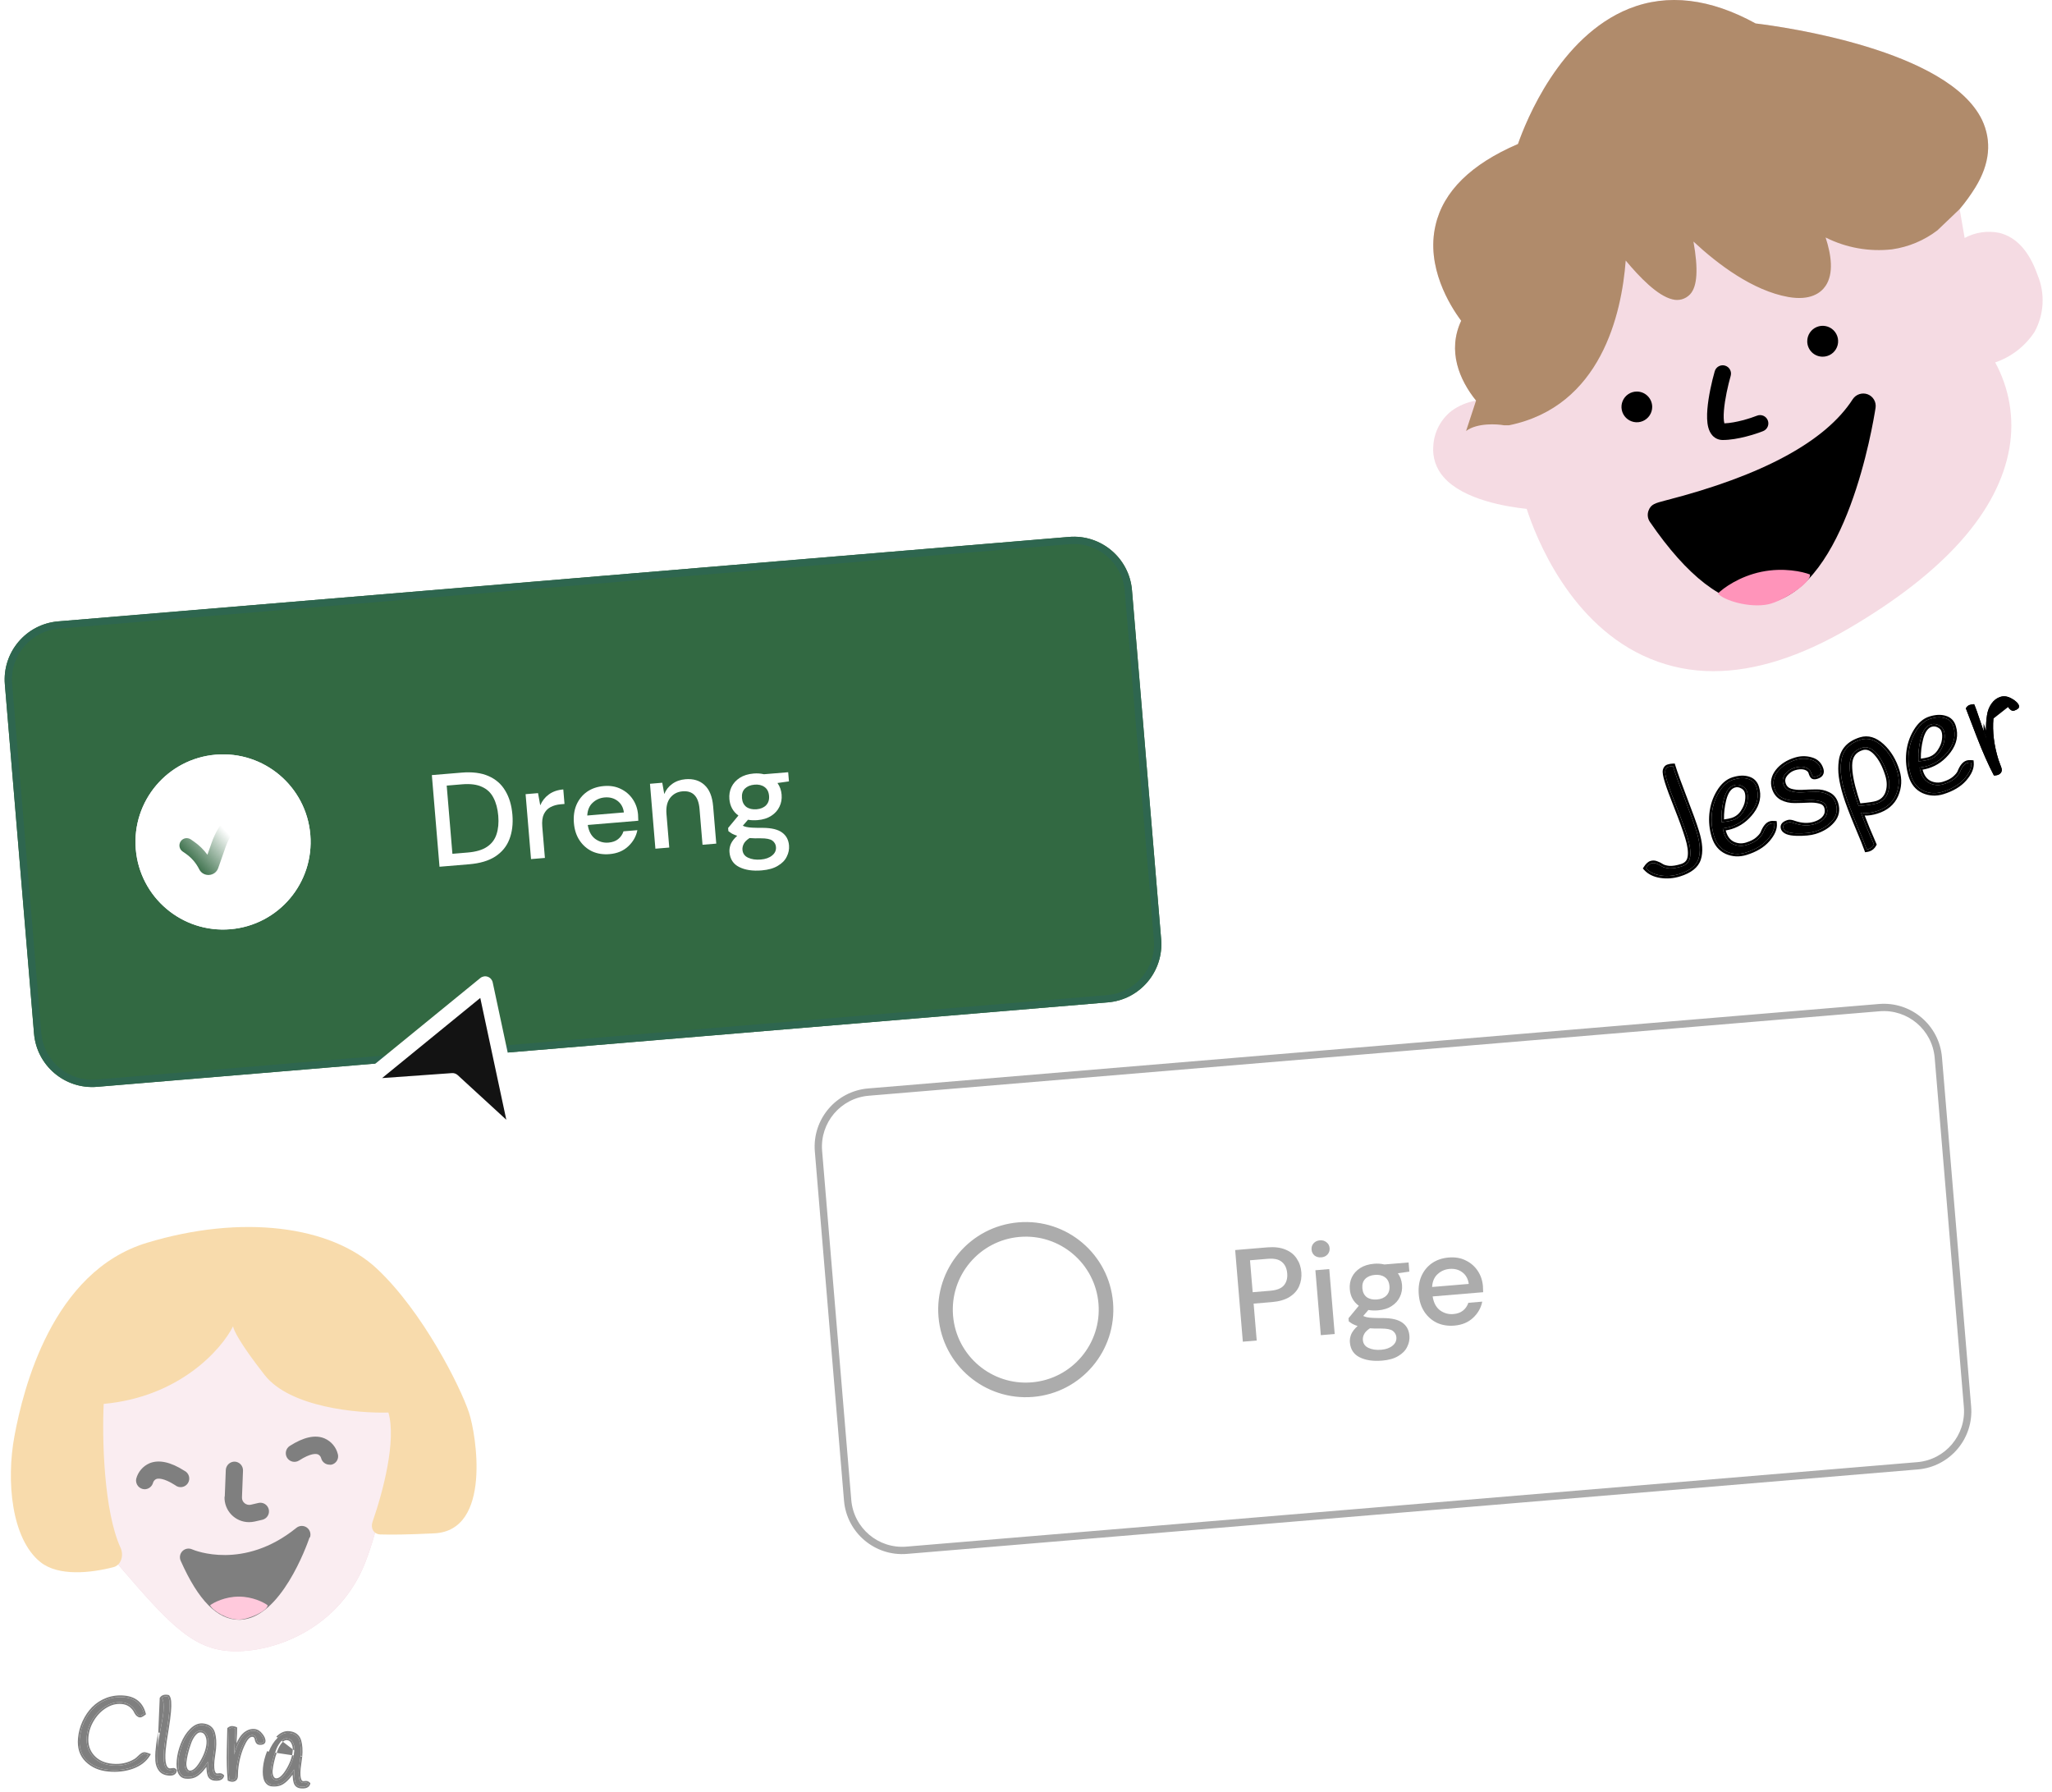 <svg viewBox="0 0 189 165" fill="none" xmlns="http://www.w3.org/2000/svg">
<path d="M0.448 63.032C0.2 60.073 2.399 57.473 5.358 57.226L98.457 49.448C101.416 49.2 104.015 51.399 104.262 54.358L106.949 86.507C107.196 89.466 104.997 92.066 102.038 92.313L8.94 100.092C5.98 100.339 3.381 98.14 3.134 95.181L0.448 63.032Z" fill="#326942"/>
<path fill-rule="evenodd" clip-rule="evenodd" d="M98.513 50.117L5.414 57.896C2.825 58.112 0.901 60.387 1.117 62.976L3.804 95.125C4.02 97.715 6.294 99.638 8.884 99.422L101.982 91.643C104.571 91.427 106.495 89.153 106.279 86.563L103.593 54.414C103.376 51.825 101.102 49.901 98.513 50.117ZM5.358 57.226C2.399 57.473 0.2 60.073 0.448 63.032L3.134 95.181C3.381 98.14 5.98 100.339 8.94 100.092L102.038 92.313C104.997 92.066 107.196 89.466 106.949 86.507L104.262 54.358C104.015 51.399 101.416 49.2 98.457 49.448L5.358 57.226Z" fill="#2E664F"/>
<path d="M12.507 78.211C12.136 73.772 15.434 69.873 19.873 69.503C24.312 69.132 28.211 72.429 28.581 76.868C28.952 81.307 25.655 85.206 21.216 85.577C16.777 85.948 12.878 82.65 12.507 78.211Z" fill="#2E664F"/>
<path fill-rule="evenodd" clip-rule="evenodd" d="M13.512 78.127C13.836 82.011 17.248 84.897 21.132 84.572C25.016 84.248 27.901 80.836 27.577 76.952C27.252 73.068 23.841 70.183 19.957 70.507C16.073 70.832 13.187 74.243 13.512 78.127ZM19.873 69.503C15.434 69.873 12.136 73.772 12.507 78.211C12.878 82.65 16.777 85.948 21.216 85.577C25.655 85.206 28.952 81.307 28.581 76.868C28.211 72.429 24.312 69.132 19.873 69.503Z" fill="#2E664F"/>
<path d="M12.507 78.211C12.136 73.772 15.434 69.873 19.873 69.503C24.312 69.132 28.211 72.429 28.581 76.868C28.952 81.307 25.655 85.206 21.216 85.577C16.777 85.948 12.878 82.65 12.507 78.211Z" fill="white"/>
<path fill-rule="evenodd" clip-rule="evenodd" d="M13.512 78.127C13.836 82.011 17.248 84.897 21.132 84.572C25.016 84.248 27.901 80.836 27.577 76.952C27.252 73.068 23.841 70.183 19.957 70.507C16.073 70.832 13.187 74.243 13.512 78.127ZM19.873 69.503C15.434 69.873 12.136 73.772 12.507 78.211C12.878 82.65 16.777 85.948 21.216 85.577C25.655 85.206 28.952 81.307 28.581 76.868C28.211 72.429 24.312 69.132 19.873 69.503Z" fill="white"/>
<path fill-rule="evenodd" clip-rule="evenodd" d="M22.052 73.99L22.177 75.493C22.194 75.692 22.122 75.877 21.995 76.011C21.455 76.586 21.04 77.267 20.779 78.011L20.099 79.943C19.82 80.737 18.723 80.806 18.347 80.052C18.062 79.48 17.639 78.989 17.115 78.623L16.814 78.413C16.51 78.2 16.435 77.781 16.648 77.477C16.86 77.172 17.279 77.098 17.584 77.311L17.885 77.521C18.357 77.851 18.769 78.256 19.105 78.718L19.511 77.566C19.835 76.644 20.348 75.8 21.018 75.088L22.052 73.99Z" fill="url(#paint0_linear_0_1)"/>
<path d="M40.481 79.823L39.776 71.383L42.513 71.155C43.502 71.072 44.328 71.177 44.992 71.47C45.663 71.762 46.179 72.212 46.537 72.822C46.903 73.422 47.122 74.157 47.195 75.025C47.267 75.885 47.172 76.645 46.912 77.307C46.659 77.959 46.225 78.485 45.611 78.884C45.004 79.275 44.207 79.511 43.218 79.594L40.481 79.823ZM41.669 78.631L43.079 78.513C43.843 78.449 44.435 78.274 44.856 77.988C45.286 77.701 45.577 77.317 45.731 76.835C45.893 76.352 45.947 75.785 45.893 75.134C45.838 74.483 45.691 73.928 45.45 73.471C45.218 73.013 44.866 72.678 44.395 72.467C43.932 72.246 43.318 72.168 42.554 72.232L41.144 72.35L41.669 78.631Z" fill="white"/>
<path d="M48.91 79.118L48.41 73.139L49.556 73.043L49.759 74.167C49.935 73.756 50.199 73.422 50.549 73.166C50.908 72.902 51.352 72.747 51.883 72.703L51.994 74.041L51.645 74.07C51.291 74.1 50.979 74.187 50.707 74.331C50.444 74.466 50.239 74.681 50.094 74.977C49.956 75.264 49.907 75.652 49.948 76.142L50.188 79.012L48.91 79.118Z" fill="white"/>
<path d="M56.134 78.661C55.547 78.71 55.014 78.625 54.535 78.406C54.062 78.178 53.678 77.842 53.382 77.397C53.086 76.953 52.912 76.421 52.86 75.802C52.808 75.175 52.886 74.614 53.096 74.119C53.314 73.623 53.636 73.224 54.064 72.921C54.5 72.618 55.02 72.441 55.622 72.391C56.209 72.341 56.731 72.431 57.187 72.66C57.642 72.881 58.009 73.199 58.286 73.613C58.563 74.026 58.724 74.495 58.768 75.017C58.774 75.097 58.778 75.186 58.778 75.283C58.785 75.372 58.789 75.472 58.791 75.586L54.137 75.975C54.226 76.55 54.452 76.976 54.815 77.253C55.185 77.522 55.595 77.637 56.045 77.6C56.407 77.569 56.702 77.464 56.929 77.283C57.165 77.093 57.331 76.853 57.428 76.561L58.706 76.455C58.592 77.031 58.31 77.528 57.859 77.946C57.416 78.363 56.841 78.602 56.134 78.661ZM55.698 73.44C55.272 73.476 54.905 73.636 54.597 73.921C54.288 74.198 54.119 74.592 54.089 75.105L57.465 74.822C57.401 74.358 57.206 74.002 56.877 73.755C56.549 73.507 56.156 73.402 55.698 73.44Z" fill="white"/>
<path d="M60.365 78.161L59.866 72.182L60.999 72.087L61.183 73.128C61.337 72.743 61.582 72.431 61.919 72.192C62.262 71.945 62.667 71.802 63.133 71.763C63.856 71.703 64.442 71.88 64.889 72.296C65.345 72.711 65.61 73.365 65.684 74.257L65.972 77.693L64.706 77.799L64.43 74.495C64.333 73.338 63.81 72.799 62.862 72.878C62.388 72.918 62.008 73.12 61.723 73.483C61.446 73.846 61.333 74.341 61.386 74.968L61.643 78.055L60.365 78.161Z" fill="white"/>
<path d="M69.771 75.53C69.457 75.556 69.165 75.544 68.894 75.494L68.418 76.044C68.511 76.093 68.623 76.132 68.755 76.161C68.887 76.191 69.071 76.212 69.307 76.225C69.543 76.237 69.863 76.243 70.267 76.241C71.069 76.247 71.66 76.392 72.04 76.676C72.419 76.952 72.63 77.347 72.673 77.862C72.702 78.215 72.634 78.557 72.467 78.886C72.309 79.223 72.037 79.505 71.651 79.731C71.275 79.965 70.776 80.108 70.158 80.16C69.322 80.23 68.629 80.126 68.08 79.848C67.539 79.577 67.242 79.121 67.189 78.478C67.168 78.228 67.211 77.974 67.319 77.714C67.435 77.461 67.629 77.215 67.9 76.973C67.726 76.915 67.571 76.851 67.435 76.782C67.307 76.703 67.191 76.624 67.088 76.543L67.063 76.254L68.012 75.107C67.512 74.744 67.235 74.237 67.18 73.586C67.147 73.192 67.21 72.826 67.368 72.49C67.533 72.144 67.789 71.86 68.134 71.636C68.48 71.413 68.906 71.281 69.412 71.238C69.75 71.21 70.067 71.232 70.365 71.304L72.595 71.118L72.666 71.962L71.61 72.111C71.83 72.424 71.957 72.782 71.991 73.184C72.024 73.586 71.958 73.955 71.792 74.293C71.634 74.63 71.382 74.91 71.037 75.133C70.699 75.356 70.277 75.488 69.771 75.53ZM69.687 74.53C70.057 74.499 70.346 74.377 70.555 74.166C70.772 73.945 70.865 73.654 70.834 73.293C70.803 72.923 70.663 72.651 70.414 72.478C70.173 72.304 69.868 72.232 69.498 72.263C69.12 72.295 68.823 72.417 68.606 72.629C68.397 72.841 68.308 73.131 68.339 73.501C68.369 73.863 68.505 74.135 68.747 74.317C68.996 74.49 69.309 74.561 69.687 74.53ZM68.384 78.256C68.413 78.602 68.587 78.846 68.907 78.99C69.227 79.141 69.616 79.197 70.074 79.159C70.516 79.122 70.866 78.996 71.123 78.78C71.381 78.572 71.496 78.312 71.47 77.998C71.451 77.765 71.342 77.572 71.143 77.419C70.944 77.273 70.586 77.202 70.069 77.205C69.681 77.213 69.336 77.206 69.035 77.182C68.766 77.358 68.587 77.539 68.497 77.725C68.408 77.91 68.37 78.088 68.384 78.256Z" fill="white"/>
<g opacity="0.5">
<path d="M75.051 106.047C74.804 103.088 77.003 100.488 79.962 100.241L173.06 92.463C176.02 92.215 178.619 94.414 178.866 97.373L181.552 129.522C181.8 132.481 179.601 135.081 176.642 135.328L83.543 143.106C80.584 143.354 77.985 141.155 77.737 138.196L75.051 106.047Z" fill="white"/>
<path fill-rule="evenodd" clip-rule="evenodd" d="M173.116 93.132L80.018 100.911C77.429 101.127 75.505 103.402 75.721 105.991L78.407 138.14C78.624 140.729 80.898 142.653 83.487 142.437L176.586 134.658C179.175 134.442 181.099 132.167 180.883 129.578L178.196 97.429C177.98 94.84 175.706 92.916 173.116 93.132ZM79.962 100.241C77.003 100.488 74.804 103.088 75.051 106.047L77.737 138.196C77.985 141.155 80.584 143.354 83.543 143.106L176.642 135.328C179.601 135.081 181.8 132.481 181.552 129.522L178.866 97.373C178.619 94.414 176.02 92.215 173.06 92.463L79.962 100.241Z" fill="#595959"/>
<path d="M114.472 123.563L113.766 115.124L116.72 114.877C117.379 114.822 117.935 114.889 118.388 115.077C118.84 115.258 119.187 115.533 119.428 115.901C119.677 116.261 119.821 116.682 119.861 117.164C119.9 117.622 119.83 118.053 119.654 118.456C119.484 118.85 119.192 119.178 118.777 119.44C118.362 119.701 117.816 119.86 117.141 119.916L115.465 120.056L115.75 123.456L114.472 123.563ZM115.378 119.007L116.993 118.872C117.596 118.822 118.015 118.658 118.251 118.379C118.494 118.091 118.597 117.723 118.559 117.273C118.52 116.806 118.357 116.456 118.071 116.221C117.791 115.977 117.35 115.88 116.748 115.931L115.132 116.066L115.378 119.007Z" fill="#595959"/>
<path d="M121.699 115.796C121.458 115.816 121.251 115.761 121.078 115.63C120.912 115.49 120.82 115.307 120.802 115.082C120.783 114.857 120.844 114.666 120.984 114.508C121.132 114.342 121.327 114.249 121.568 114.229C121.809 114.209 122.012 114.269 122.178 114.409C122.351 114.54 122.446 114.718 122.465 114.943C122.484 115.168 122.419 115.364 122.271 115.53C122.131 115.687 121.94 115.776 121.699 115.796ZM121.654 122.963L121.155 116.983L122.432 116.876L122.932 122.856L121.654 122.963Z" fill="#595959"/>
<path d="M126.913 120.678C126.6 120.704 126.308 120.692 126.036 120.642L125.56 121.192C125.653 121.241 125.766 121.28 125.898 121.309C126.03 121.339 126.214 121.36 126.449 121.372C126.685 121.385 127.005 121.391 127.41 121.389C128.212 121.395 128.802 121.54 129.182 121.824C129.561 122.1 129.772 122.495 129.815 123.009C129.845 123.363 129.776 123.704 129.61 124.034C129.452 124.371 129.18 124.653 128.794 124.879C128.417 125.113 127.919 125.256 127.3 125.307C126.464 125.377 125.772 125.273 125.222 124.995C124.682 124.725 124.385 124.268 124.331 123.625C124.31 123.376 124.354 123.122 124.461 122.862C124.578 122.609 124.772 122.362 125.043 122.121C124.868 122.063 124.713 121.999 124.578 121.929C124.45 121.851 124.334 121.772 124.23 121.691L124.206 121.402L125.154 120.254C124.654 119.892 124.377 119.385 124.323 118.734C124.29 118.34 124.352 117.974 124.51 117.637C124.676 117.292 124.931 117.007 125.277 116.784C125.622 116.561 126.048 116.428 126.555 116.386C126.892 116.358 127.21 116.38 127.507 116.452L129.738 116.266L129.808 117.11L128.752 117.259C128.973 117.572 129.1 117.93 129.133 118.332C129.167 118.733 129.1 119.103 128.934 119.441C128.776 119.778 128.525 120.058 128.179 120.281C127.842 120.503 127.42 120.636 126.913 120.678ZM126.83 119.677C127.199 119.646 127.489 119.525 127.698 119.313C127.914 119.093 128.007 118.802 127.977 118.44C127.946 118.071 127.806 117.799 127.557 117.626C127.315 117.452 127.01 117.38 126.64 117.411C126.263 117.442 125.965 117.564 125.748 117.777C125.539 117.988 125.45 118.279 125.481 118.649C125.511 119.011 125.647 119.282 125.889 119.465C126.138 119.638 126.452 119.709 126.83 119.677ZM125.526 123.404C125.555 123.75 125.73 123.994 126.049 124.137C126.369 124.289 126.758 124.345 127.217 124.307C127.659 124.27 128.008 124.144 128.265 123.928C128.523 123.72 128.639 123.46 128.613 123.146C128.593 122.913 128.484 122.72 128.285 122.567C128.087 122.421 127.729 122.35 127.211 122.353C126.823 122.361 126.479 122.353 126.177 122.33C125.909 122.506 125.73 122.687 125.64 122.873C125.55 123.058 125.512 123.235 125.526 123.404Z" fill="#595959"/>
<path d="M133.951 122.081C133.364 122.13 132.831 122.045 132.351 121.826C131.879 121.599 131.495 121.262 131.198 120.818C130.902 120.373 130.728 119.841 130.677 119.222C130.624 118.596 130.703 118.035 130.912 117.54C131.13 117.044 131.453 116.645 131.881 116.342C132.317 116.038 132.836 115.861 133.439 115.811C134.026 115.762 134.547 115.852 135.003 116.081C135.459 116.302 135.825 116.619 136.103 117.033C136.38 117.447 136.54 117.915 136.584 118.437C136.591 118.518 136.594 118.607 136.594 118.704C136.602 118.792 136.606 118.893 136.607 119.006L131.954 119.395C132.042 119.97 132.268 120.397 132.631 120.674C133.002 120.942 133.412 121.058 133.862 121.02C134.224 120.99 134.518 120.884 134.746 120.703C134.981 120.514 135.147 120.273 135.244 119.982L136.522 119.875C136.408 120.451 136.126 120.948 135.675 121.366C135.233 121.784 134.658 122.022 133.951 122.081ZM133.514 116.861C133.088 116.896 132.721 117.057 132.413 117.341C132.105 117.618 131.935 118.013 131.905 118.525L135.281 118.243C135.218 117.779 135.022 117.423 134.694 117.175C134.366 116.927 133.973 116.823 133.514 116.861Z" fill="#595959"/>
<path fill-rule="evenodd" clip-rule="evenodd" d="M87.781 121.17C88.09 124.869 91.339 127.617 95.038 127.308C98.737 126.999 101.485 123.75 101.176 120.051C100.867 116.352 97.618 113.604 93.919 113.913C90.22 114.222 87.472 117.471 87.781 121.17ZM93.807 112.573C89.368 112.944 86.07 116.843 86.441 121.282C86.812 125.721 90.711 129.019 95.15 128.648C99.589 128.277 102.886 124.378 102.516 119.939C102.145 115.5 98.246 112.202 93.807 112.573Z" fill="#595959"/>
</g>
<g filter="url(#filter0_d_0_1)">
<path d="M40.256 98.116L31.589 98.734L43.268 89.204L46.372 103.73L40.256 98.116Z" fill="#131313"/>
</g>
<g filter="url(#filter1_d_0_1)">
<path fill-rule="evenodd" clip-rule="evenodd" d="M43.504 88.535C43.737 88.617 43.91 88.814 43.962 89.056L47.066 103.582C47.13 103.883 46.992 104.192 46.724 104.346C46.456 104.499 46.12 104.461 45.893 104.252L40.002 98.845L31.64 99.441C31.331 99.463 31.044 99.282 30.93 98.995C30.816 98.708 30.901 98.379 31.141 98.184L42.82 88.654C43.011 88.498 43.27 88.453 43.504 88.535ZM33.773 97.867L40.206 97.409C40.401 97.395 40.592 97.462 40.736 97.594L45.214 101.704L42.817 90.487L33.773 97.867Z" fill="white"/>
</g>
<path d="M187.666 25.319C186.902 23.14 185.724 21.84 184.165 21.45C183.073 21.221 181.935 21.386 180.954 21.916L180.495 19.256C181.025 18.627 181.508 17.96 181.94 17.26C183.285 15.073 183.469 12.979 182.552 11.037C179.424 4.599 164.363 2.481 161.702 2.16C157.528 -0.134 153.605 -0.623 150.043 0.799C143.643 3.376 140.554 11.144 139.813 13.261C135.501 15.112 132.932 17.627 132.221 20.746C131.326 24.569 133.528 28.132 134.583 29.539C133.283 32.322 134.423 34.998 135.952 36.894C135.14 37.03 134.371 37.352 133.704 37.834C133.208 38.222 132.801 38.711 132.509 39.268C132.218 39.826 132.049 40.44 132.014 41.068C131.969 41.587 132.031 42.11 132.195 42.604C132.36 43.099 132.623 43.554 132.97 43.943C134.797 46.046 138.834 46.68 140.616 46.864C141.457 49.463 144.629 57.636 152 60.672C153.845 61.433 155.822 61.82 157.818 61.811C161.641 61.811 165.815 60.488 170.311 57.858C179.126 52.69 184.073 47.101 185.082 41.237C185.542 38.543 185.078 35.774 183.767 33.377C185.249 32.871 186.522 31.887 187.384 30.579C187.825 29.78 188.08 28.892 188.129 27.981C188.178 27.07 188.02 26.16 187.666 25.319Z" fill="#F5DBE3"/>
<path d="M172.75 37.551C172.49 39.226 170.051 53.905 163.04 55.503C162.631 55.595 162.213 55.641 161.794 55.641C158.735 55.641 155.417 53.102 151.969 48.072C151.864 47.921 151.797 47.746 151.775 47.564C151.752 47.382 151.774 47.196 151.839 47.024C152.061 46.435 152.428 46.344 153.422 46.084C162.367 43.79 168.162 40.633 170.647 36.764C170.792 36.544 171.007 36.38 171.256 36.298C171.506 36.216 171.777 36.221 172.023 36.313C172.267 36.406 172.472 36.579 172.604 36.804C172.736 37.029 172.788 37.293 172.75 37.551ZM152.176 37.475C152.176 37.755 152.093 38.028 151.937 38.261C151.782 38.493 151.561 38.675 151.302 38.782C151.044 38.889 150.76 38.917 150.485 38.862C150.211 38.807 149.959 38.673 149.761 38.475C149.563 38.277 149.428 38.025 149.374 37.751C149.319 37.476 149.347 37.192 149.454 36.934C149.561 36.675 149.743 36.454 149.975 36.299C150.208 36.143 150.481 36.06 150.761 36.06C151.136 36.06 151.496 36.209 151.761 36.475C152.027 36.74 152.176 37.1 152.176 37.475ZM166.457 31.435C166.456 31.153 166.538 30.878 166.693 30.643C166.849 30.408 167.07 30.224 167.33 30.116C167.59 30.007 167.876 29.977 168.152 30.032C168.429 30.085 168.683 30.22 168.882 30.419C169.082 30.617 169.218 30.871 169.274 31.147C169.329 31.423 169.301 31.709 169.194 31.97C169.087 32.23 168.904 32.453 168.67 32.609C168.436 32.766 168.161 32.849 167.88 32.849C167.693 32.85 167.508 32.814 167.336 32.744C167.163 32.673 167.007 32.569 166.874 32.438C166.742 32.306 166.637 32.15 166.566 31.978C166.494 31.806 166.457 31.621 166.457 31.435Z" fill="black"/>
<path d="M162.234 52.661C160.199 53.081 158.715 54.168 158.227 54.659C158.805 55.321 161.157 56.006 162.853 55.656C164.209 55.376 166.86 53.657 166.705 52.908C166.063 52.651 164.269 52.24 162.234 52.661Z" fill="#FF94BA"/>
<path d="M181.94 17.26C181.508 17.96 181.025 18.627 180.495 19.256L178.446 21.213C177.225 22.145 175.785 22.748 174.264 22.964C172.162 23.201 170.037 22.821 168.147 21.87C168.675 23.476 168.912 25.196 168.147 26.328C167.696 26.993 166.725 27.704 164.714 27.352C161.442 26.771 158.223 24.34 155.976 22.245C156.427 24.76 156.342 26.389 155.662 27.108C155.457 27.326 155.196 27.484 154.908 27.565C154.619 27.646 154.315 27.646 154.026 27.566C152.65 27.23 151.014 25.525 149.737 23.996C149.362 28.919 147.458 37.429 138.995 39.165H138.911H138.719C138.653 39.172 138.587 39.172 138.521 39.165C137.894 39.05 136.051 38.928 135.034 39.692L135.952 36.894C134.423 34.998 133.283 32.322 134.583 29.539C133.528 28.132 131.326 24.569 132.221 20.746C132.932 17.627 135.501 15.112 139.813 13.261C140.554 11.144 143.643 3.376 150.043 0.799C153.605 -0.623 157.528 -0.134 161.702 2.16C164.363 2.481 179.424 4.599 182.552 11.037C183.469 12.979 183.285 15.073 181.94 17.26Z" fill="#B08B6B"/>
<path fill-rule="evenodd" clip-rule="evenodd" d="M158.88 33.67C159.286 33.786 159.521 34.209 159.405 34.615C159.158 35.483 158.866 36.767 158.783 37.811C158.74 38.346 158.759 38.741 158.821 38.974C158.822 38.979 158.824 38.984 158.825 38.989C159.882 38.949 161.244 38.516 161.827 38.283C162.219 38.126 162.664 38.316 162.821 38.709C162.977 39.101 162.787 39.545 162.395 39.702C161.732 39.968 160.042 40.522 158.67 40.522C158.307 40.522 157.985 40.379 157.745 40.129C157.527 39.9 157.411 39.618 157.344 39.37C157.212 38.878 157.212 38.27 157.258 37.689C157.353 36.504 157.673 35.111 157.935 34.195C158.051 33.789 158.474 33.554 158.88 33.67Z" fill="black"/>
<path d="M154.084 70.552C154.287 71.209 154.649 72.211 155.171 73.558C155.692 74.904 156.059 75.924 156.273 76.616C156.59 77.642 156.644 78.47 156.435 79.101C156.227 79.732 155.64 80.196 154.676 80.494C154.097 80.673 153.52 80.716 152.945 80.625C152.369 80.534 151.922 80.312 151.602 79.96C151.764 79.708 151.924 79.558 152.082 79.509C152.248 79.457 152.415 79.469 152.582 79.542C152.754 79.604 152.914 79.684 153.059 79.783C153.214 79.88 153.445 79.943 153.752 79.973C154.065 79.991 154.445 79.932 154.892 79.794C155.348 79.653 155.607 79.357 155.669 78.906C155.74 78.452 155.661 77.852 155.431 77.107C155.201 76.362 154.871 75.45 154.443 74.373C154.014 73.295 153.72 72.498 153.56 71.981C153.398 71.455 153.339 71.108 153.383 70.941C153.428 70.773 153.52 70.668 153.66 70.625C153.809 70.579 153.951 70.554 154.084 70.552Z" fill="black"/>
<path d="M158.676 76.293C158.712 76.473 158.74 76.594 158.759 76.656C158.921 77.182 159.205 77.541 159.61 77.733C160.023 77.922 160.449 77.949 160.888 77.813C161.326 77.678 161.662 77.507 161.896 77.3C162.139 77.091 162.3 76.897 162.379 76.719C162.573 76.227 162.801 75.941 163.064 75.86C163.161 75.83 163.283 75.821 163.431 75.833C163.476 76.29 163.264 76.787 162.797 77.325C162.335 77.852 161.67 78.249 160.802 78.517C160.189 78.706 159.599 78.677 159.033 78.429C158.473 78.17 158.088 77.703 157.88 77.028C157.672 76.353 157.601 75.659 157.67 74.947C157.744 74.223 157.962 73.56 158.324 72.959C158.691 72.346 159.134 71.96 159.651 71.8C160.177 71.638 160.632 71.618 161.015 71.739C161.404 71.85 161.662 72.111 161.79 72.523C162.025 73.285 161.878 74.022 161.348 74.733C160.825 75.432 160.182 75.9 159.419 76.135C159.217 76.197 158.97 76.25 158.676 76.293ZM159.541 75.55C159.953 75.423 160.281 75.178 160.524 74.815C160.767 74.451 160.91 74.105 160.952 73.775C161.003 73.443 160.992 73.158 160.919 72.921C160.846 72.684 160.69 72.507 160.452 72.388C160.211 72.261 159.968 72.235 159.722 72.311C159.284 72.447 158.97 72.875 158.779 73.596C158.598 74.314 158.528 75.022 158.571 75.72C158.981 75.68 159.304 75.623 159.541 75.55Z" fill="black"/>
<path d="M166.721 70.972C166.58 70.794 166.382 70.683 166.128 70.636C165.874 70.59 165.584 70.617 165.26 70.717C164.936 70.817 164.659 71.008 164.429 71.29C164.208 71.57 164.147 71.872 164.247 72.196C164.348 72.521 164.559 72.739 164.881 72.85C165.21 72.951 165.578 72.991 165.984 72.971C166.4 72.948 166.818 72.934 167.239 72.929C167.657 72.915 168.037 72.995 168.379 73.168C168.726 73.329 168.962 73.612 169.087 74.015C169.268 74.603 169.16 75.125 168.764 75.584C168.377 76.039 167.841 76.373 167.157 76.584C166.754 76.708 166.19 76.762 165.465 76.746C164.748 76.727 164.343 76.564 164.248 76.258C164.178 76.03 164.335 75.856 164.721 75.737C164.835 75.702 165.006 75.726 165.233 75.809C165.921 76.048 166.559 76.077 167.147 75.896C167.462 75.798 167.718 75.662 167.913 75.486C168.272 75.155 168.382 74.766 168.244 74.318C168.16 74.047 167.957 73.869 167.633 73.787C167.319 73.701 166.954 73.67 166.539 73.693C166.132 73.713 165.718 73.725 165.297 73.73C164.876 73.735 164.489 73.648 164.136 73.469C163.789 73.279 163.552 72.977 163.425 72.565C163.26 72.031 163.367 71.522 163.747 71.04C164.126 70.558 164.671 70.208 165.381 69.988C165.863 69.84 166.336 69.833 166.8 69.968C167.271 70.092 167.579 70.39 167.725 70.864C167.822 71.179 167.691 71.392 167.332 71.503C167.183 71.549 167.074 71.554 167.005 71.518C166.945 71.479 166.89 71.395 166.841 71.266C166.798 71.126 166.758 71.028 166.721 70.972Z" fill="black"/>
<path d="M171.408 74.84C171.654 75.541 172.051 76.518 172.601 77.77C172.486 77.988 172.314 78.132 172.086 78.202C172.043 78.216 171.993 78.226 171.938 78.234C171.823 77.894 171.518 77.139 171.022 75.967C170.535 74.792 170.192 73.885 169.995 73.245C169.794 72.596 169.661 72.023 169.593 71.525C169.526 71.028 169.525 70.543 169.591 70.072C169.723 69.099 170.319 68.45 171.38 68.122C172.038 67.919 172.688 68.112 173.33 68.701C173.973 69.29 174.442 70.062 174.737 71.018C174.97 71.772 174.928 72.51 174.613 73.231C174.298 73.952 173.707 74.447 172.839 74.715C172.304 74.88 171.827 74.921 171.408 74.84ZM171.494 68.865C170.749 69.095 170.373 69.633 170.365 70.481C170.358 71.203 170.533 72.143 170.89 73.3C171.02 73.721 171.12 74.031 171.191 74.23C172.023 74.155 172.579 74.075 172.86 73.988C173.368 73.831 173.709 73.505 173.883 73.01C174.054 72.506 174.048 71.96 173.867 71.373C173.599 70.505 173.249 69.835 172.815 69.364C172.39 68.891 171.95 68.724 171.494 68.865Z" fill="black"/>
<path d="M176.808 70.696C176.845 70.876 176.872 70.997 176.891 71.059C177.054 71.585 177.337 71.944 177.742 72.135C178.156 72.325 178.582 72.352 179.02 72.216C179.458 72.081 179.795 71.91 180.028 71.704C180.271 71.494 180.432 71.3 180.512 71.122C180.705 70.63 180.934 70.344 181.197 70.263C181.293 70.233 181.415 70.224 181.563 70.236C181.608 70.693 181.397 71.19 180.929 71.728C180.467 72.254 179.803 72.652 178.935 72.92C178.321 73.109 177.731 73.08 177.165 72.832C176.605 72.573 176.221 72.106 176.012 71.431C175.804 70.756 175.734 70.062 175.802 69.35C175.876 68.626 176.094 67.963 176.456 67.362C176.824 66.749 177.266 66.363 177.783 66.203C178.309 66.041 178.764 66.021 179.147 66.142C179.537 66.253 179.795 66.514 179.922 66.926C180.157 67.689 180.01 68.425 179.481 69.136C178.957 69.835 178.314 70.303 177.551 70.538C177.35 70.6 177.102 70.653 176.808 70.696ZM177.673 69.953C178.085 69.826 178.413 69.581 178.656 69.218C178.899 68.855 179.042 68.508 179.084 68.178C179.135 67.846 179.124 67.561 179.051 67.324C178.978 67.088 178.822 66.91 178.584 66.791C178.343 66.664 178.1 66.638 177.855 66.714C177.416 66.85 177.102 67.278 176.912 67.999C176.73 68.718 176.661 69.425 176.703 70.123C177.113 70.083 177.437 70.026 177.673 69.953Z" fill="black"/>
<path d="M184.068 69.967L184.338 70.704C184.398 70.897 184.383 71.051 184.293 71.165C184.21 71.267 184.111 71.336 183.997 71.371C183.892 71.404 183.777 71.42 183.652 71.42C183.145 70.463 182.605 69.242 182.032 67.758C181.467 66.271 181.145 65.43 181.065 65.233C181.159 65.07 181.276 64.967 181.416 64.924C181.565 64.877 181.702 64.855 181.827 64.854C181.94 65.098 182.14 65.651 182.425 66.513C182.711 67.376 182.9 67.912 182.994 68.124C182.89 67.349 182.897 66.593 183.015 65.856C183.079 65.442 183.219 65.087 183.435 64.79C183.656 64.482 183.929 64.277 184.254 64.177C184.587 64.075 184.935 64.13 185.299 64.344C185.669 64.547 185.89 64.767 185.963 65.003C185.99 65.091 185.959 65.177 185.87 65.263C185.779 65.339 185.667 65.397 185.536 65.438C185.413 65.476 185.302 65.457 185.202 65.382C185.102 65.308 185.021 65.217 184.96 65.112C184.895 64.997 184.805 64.905 184.687 64.836C184.57 64.766 184.437 64.754 184.288 64.8C183.893 64.922 183.665 65.382 183.604 66.178C183.502 67.372 183.656 68.635 184.068 69.967Z" fill="black"/>
<path fill-rule="evenodd" clip-rule="evenodd" d="M154.252 70.319L154.303 70.484C154.504 71.133 154.864 72.129 155.385 73.475C155.906 74.823 156.276 75.848 156.492 76.549C156.815 77.594 156.883 78.477 156.653 79.173C156.411 79.906 155.741 80.405 154.744 80.713C154.133 80.902 153.52 80.948 152.909 80.852C152.294 80.754 151.794 80.513 151.432 80.114L151.313 79.983L151.409 79.835C151.579 79.571 151.777 79.363 152.014 79.29C152.233 79.222 152.454 79.237 152.666 79.329C152.852 79.396 153.025 79.483 153.184 79.591C153.295 79.658 153.482 79.715 153.77 79.744C154.045 79.76 154.394 79.707 154.824 79.575C155.02 79.514 155.159 79.425 155.256 79.315C155.351 79.206 155.416 79.063 155.442 78.874L155.443 78.87L155.443 78.87C155.506 78.467 155.438 77.906 155.212 77.174C154.984 76.437 154.657 75.532 154.23 74.457C153.801 73.379 153.504 72.575 153.341 72.048C153.259 71.78 153.2 71.552 153.168 71.365C153.138 71.186 153.126 71.016 153.162 70.882C153.222 70.654 153.362 70.477 153.593 70.406C153.759 70.354 153.921 70.326 154.079 70.322L154.252 70.319ZM153.752 79.973C153.445 79.943 153.214 79.879 153.059 79.783C152.914 79.684 152.754 79.604 152.582 79.542C152.415 79.468 152.248 79.457 152.082 79.509C151.924 79.558 151.764 79.708 151.602 79.96C151.922 80.312 152.369 80.534 152.945 80.625C153.52 80.716 154.097 80.673 154.676 80.494C155.64 80.196 156.227 79.732 156.435 79.101C156.644 78.47 156.59 77.642 156.273 76.616C156.059 75.924 155.692 74.904 155.171 73.558C154.649 72.211 154.287 71.209 154.084 70.552C153.951 70.554 153.809 70.579 153.66 70.625C153.52 70.668 153.428 70.773 153.383 70.941C153.339 71.108 153.398 71.455 153.56 71.981C153.72 72.498 154.014 73.295 154.443 74.373C154.871 75.45 155.201 76.362 155.431 77.107C155.661 77.852 155.74 78.451 155.669 78.906C155.607 79.357 155.348 79.653 154.892 79.794C154.445 79.932 154.065 79.991 153.752 79.973ZM161.746 77.127L161.746 77.127C161.975 76.929 162.107 76.763 162.168 76.63C162.365 76.13 162.628 75.754 162.997 75.64C163.131 75.599 163.285 75.591 163.449 75.604L163.64 75.62L163.659 75.81C163.713 76.357 163.456 76.916 162.97 77.475L162.969 77.476C162.472 78.043 161.767 78.459 160.87 78.736C160.206 78.941 159.559 78.91 158.941 78.639L158.936 78.637L158.936 78.637C158.308 78.347 157.885 77.823 157.661 77.095C157.443 76.391 157.37 75.667 157.441 74.925L157.442 74.923C157.519 74.167 157.747 73.472 158.127 72.841C158.514 72.195 158.997 71.762 159.583 71.581C160.137 71.41 160.64 71.38 161.081 71.519C161.549 71.653 161.861 71.976 162.009 72.455C162.268 73.296 162.1 74.108 161.532 74.87L161.532 74.87C160.982 75.605 160.3 76.103 159.487 76.354C159.331 76.402 159.151 76.444 158.95 76.48C158.962 76.53 158.971 76.566 158.978 76.588C159.126 77.067 159.373 77.366 159.707 77.525C160.068 77.689 160.436 77.713 160.82 77.594C161.241 77.464 161.543 77.306 161.744 77.128L161.746 77.127ZM159.61 77.732C159.205 77.54 158.921 77.182 158.759 76.656C158.749 76.625 158.738 76.579 158.724 76.517C158.71 76.457 158.694 76.382 158.676 76.292C158.755 76.281 158.83 76.269 158.902 76.256C159.099 76.221 159.272 76.18 159.419 76.135C160.182 75.9 160.825 75.432 161.348 74.733C161.878 74.022 162.025 73.285 161.79 72.523C161.662 72.111 161.404 71.85 161.015 71.739C160.632 71.618 160.177 71.638 159.651 71.8C159.134 71.96 158.691 72.346 158.324 72.959C157.962 73.56 157.744 74.223 157.67 74.947C157.602 75.659 157.672 76.353 157.88 77.028C158.088 77.703 158.473 78.17 159.033 78.429C159.599 78.677 160.189 78.706 160.802 78.516C161.67 78.249 162.335 77.851 162.797 77.325C163.264 76.787 163.476 76.29 163.431 75.833C163.283 75.821 163.161 75.83 163.065 75.859C162.802 75.941 162.573 76.227 162.379 76.719C162.3 76.897 162.139 77.091 161.896 77.3C161.662 77.507 161.326 77.678 160.888 77.813C160.45 77.948 160.024 77.922 159.61 77.732ZM160.725 73.74L160.725 73.74C160.773 73.43 160.76 73.183 160.7 72.989C160.647 72.817 160.536 72.686 160.35 72.594L160.345 72.591L160.345 72.591C160.154 72.49 159.974 72.474 159.79 72.53C159.466 72.63 159.185 72.96 159.002 73.653C158.847 74.267 158.776 74.87 158.79 75.465C159.076 75.429 159.303 75.383 159.473 75.331C159.835 75.219 160.119 75.007 160.333 74.687C160.563 74.344 160.688 74.031 160.724 73.746L160.725 73.74ZM158.799 75.695C158.726 75.704 158.65 75.712 158.571 75.72C158.566 75.644 158.563 75.567 158.561 75.49C158.545 74.867 158.618 74.236 158.78 73.596C158.97 72.875 159.284 72.446 159.722 72.311C159.968 72.235 160.211 72.261 160.452 72.388C160.69 72.507 160.846 72.684 160.919 72.921C160.992 73.158 161.003 73.442 160.952 73.775C160.91 74.105 160.767 74.451 160.524 74.814C160.281 75.178 159.953 75.423 159.541 75.55C159.35 75.609 159.103 75.657 158.799 75.695ZM165.46 76.975L165.459 76.975C165.088 76.966 164.777 76.919 164.538 76.823C164.296 76.725 164.103 76.566 164.029 76.325C163.97 76.135 164.009 75.95 164.144 75.802C164.264 75.67 164.446 75.582 164.654 75.518C164.844 75.459 165.077 75.508 165.31 75.593C165.96 75.819 166.547 75.841 167.079 75.677C167.37 75.587 167.594 75.465 167.759 75.317C167.913 75.174 168.003 75.029 168.044 74.883C168.085 74.737 168.083 74.574 168.025 74.386C167.969 74.205 167.838 74.076 167.577 74.009L167.573 74.008L167.573 74.008C167.288 73.93 166.949 73.9 166.551 73.921L166.55 73.922C166.14 73.942 165.724 73.954 165.3 73.959C164.844 73.965 164.421 73.871 164.033 73.674L164.026 73.67L164.026 73.67C163.622 73.448 163.349 73.096 163.206 72.633C163.016 72.018 163.146 71.433 163.566 70.898C163.98 70.373 164.568 69.999 165.313 69.769C165.835 69.608 166.353 69.599 166.862 69.747C167.409 69.892 167.775 70.249 167.944 70.796C168.006 70.995 168.005 71.201 167.895 71.38C167.789 71.553 167.607 71.659 167.4 71.722C167.243 71.771 167.054 71.803 166.898 71.721L166.889 71.716L166.88 71.71C166.756 71.629 166.68 71.487 166.627 71.348L166.624 71.341L166.622 71.334C166.583 71.207 166.552 71.137 166.534 71.105C166.433 70.982 166.29 70.899 166.087 70.862C165.879 70.824 165.628 70.844 165.328 70.936C165.05 71.022 164.811 71.185 164.608 71.434C164.432 71.657 164.39 71.881 164.467 72.128C164.545 72.381 164.701 72.544 164.953 72.632C165.251 72.722 165.59 72.76 165.973 72.742C166.39 72.719 166.811 72.705 167.234 72.7C167.685 72.685 168.101 72.771 168.479 72.961C168.89 73.154 169.165 73.49 169.306 73.947C169.51 74.609 169.387 75.214 168.938 75.733C168.518 76.228 167.942 76.582 167.225 76.803C166.787 76.938 166.194 76.992 165.46 76.975ZM168.764 75.584C169.161 75.125 169.268 74.602 169.087 74.015C168.962 73.612 168.726 73.329 168.379 73.168C168.037 72.995 167.657 72.915 167.239 72.929C166.818 72.934 166.4 72.948 165.985 72.971C165.578 72.99 165.21 72.95 164.882 72.85C164.559 72.739 164.348 72.52 164.248 72.196C164.147 71.872 164.208 71.57 164.429 71.29C164.659 71.008 164.936 70.817 165.26 70.717C165.584 70.617 165.874 70.59 166.128 70.636C166.382 70.683 166.58 70.794 166.721 70.972C166.758 71.028 166.798 71.126 166.841 71.266C166.89 71.395 166.945 71.479 167.005 71.518C167.074 71.554 167.183 71.549 167.332 71.503C167.691 71.392 167.822 71.179 167.725 70.863C167.579 70.39 167.271 70.091 166.8 69.968C166.336 69.833 165.863 69.84 165.381 69.988C164.671 70.207 164.126 70.558 163.747 71.04C163.367 71.522 163.26 72.03 163.425 72.565C163.553 72.977 163.79 73.278 164.136 73.469C164.489 73.648 164.876 73.735 165.297 73.73C165.718 73.725 166.132 73.712 166.539 73.692C166.954 73.67 167.319 73.701 167.634 73.787C167.957 73.869 168.16 74.046 168.244 74.318C168.382 74.765 168.272 75.155 167.913 75.486C167.718 75.662 167.462 75.798 167.147 75.896C166.559 76.077 165.922 76.048 165.233 75.809C165.006 75.726 164.835 75.702 164.721 75.737C164.336 75.856 164.178 76.029 164.248 76.257C164.343 76.564 164.748 76.727 165.465 76.746C166.19 76.762 166.754 76.708 167.157 76.584C167.841 76.373 168.377 76.039 168.764 75.584ZM172.856 77.779L172.804 77.877C172.661 78.146 172.442 78.332 172.154 78.421C172.096 78.439 172.034 78.452 171.968 78.461L171.781 78.486L171.72 78.307C171.609 77.978 171.308 77.231 170.811 76.056L170.81 76.055C170.322 74.878 169.976 73.963 169.776 73.313C169.573 72.656 169.436 72.07 169.366 71.556C169.296 71.039 169.295 70.533 169.364 70.04C169.436 69.513 169.635 69.063 169.968 68.7C170.3 68.338 170.753 68.076 171.313 67.903C172.069 67.669 172.801 67.905 173.486 68.532C174.162 69.152 174.651 69.962 174.956 70.95C175.205 71.757 175.161 72.551 174.824 73.323C174.478 74.115 173.828 74.65 172.907 74.934C172.497 75.06 172.11 75.121 171.75 75.108C171.994 75.766 172.348 76.622 172.811 77.677L172.856 77.779ZM171.497 75.087C171.466 75.001 171.436 74.918 171.409 74.839C171.491 74.856 171.577 74.867 171.664 74.874C172.018 74.9 172.41 74.847 172.839 74.715C173.707 74.447 174.299 73.952 174.614 73.231C174.929 72.509 174.97 71.772 174.737 71.018C174.442 70.062 173.973 69.29 173.331 68.701C172.688 68.112 172.038 67.919 171.38 68.122C170.32 68.45 169.723 69.099 169.591 70.071C169.525 70.543 169.526 71.028 169.593 71.525C169.661 72.023 169.794 72.596 169.995 73.245C170.192 73.885 170.535 74.792 171.022 75.967C171.518 77.139 171.823 77.894 171.938 78.234C171.993 78.226 172.043 78.216 172.086 78.202C172.314 78.132 172.486 77.987 172.601 77.769C172.113 76.659 171.745 75.764 171.497 75.087ZM170.595 70.482L170.595 70.483C170.588 71.171 170.755 72.085 171.109 73.232C171.206 73.547 171.286 73.797 171.35 73.985C172.082 73.915 172.557 73.842 172.792 73.769C173.232 73.633 173.517 73.36 173.666 72.935C173.819 72.484 173.817 71.989 173.648 71.44C173.386 70.592 173.049 69.957 172.646 69.52L172.644 69.517L172.644 69.517C172.256 69.084 171.903 68.978 171.562 69.084C171.229 69.187 170.995 69.352 170.841 69.572C170.686 69.794 170.598 70.092 170.595 70.482ZM171.192 74.23C171.121 74.031 171.02 73.721 170.89 73.3C170.533 72.143 170.358 71.203 170.366 70.481C170.373 69.633 170.749 69.095 171.494 68.865C171.95 68.724 172.39 68.89 172.815 69.364C173.249 69.835 173.599 70.505 173.867 71.373C174.049 71.96 174.054 72.506 173.883 73.01C173.709 73.505 173.368 73.831 172.86 73.988C172.579 74.075 172.023 74.155 171.192 74.23ZM179.877 71.531L179.879 71.53C180.108 71.332 180.24 71.166 180.3 71.033C180.498 70.534 180.76 70.157 181.129 70.043C181.263 70.002 181.417 69.994 181.582 70.007L181.773 70.023L181.791 70.213C181.845 70.76 181.589 71.319 181.102 71.878L181.102 71.879C180.605 72.446 179.899 72.862 179.002 73.139C178.339 73.344 177.692 73.313 177.073 73.042L177.069 73.04L177.069 73.04C176.441 72.75 176.018 72.226 175.793 71.498C175.576 70.794 175.503 70.07 175.574 69.328L175.574 69.326C175.651 68.57 175.88 67.875 176.259 67.244C176.647 66.598 177.129 66.165 177.716 65.984C178.269 65.813 178.773 65.784 179.213 65.923C179.681 66.056 179.993 66.379 180.141 66.858C180.401 67.699 180.232 68.511 179.665 69.273L179.664 69.273C179.115 70.008 178.433 70.506 177.619 70.757C177.463 70.805 177.284 70.847 177.083 70.883C177.094 70.933 177.104 70.969 177.111 70.991C177.258 71.47 177.506 71.769 177.839 71.927C178.201 72.092 178.568 72.116 178.953 71.997C179.373 71.867 179.676 71.709 179.877 71.531ZM177.742 72.135C177.337 71.944 177.054 71.585 176.891 71.059C176.882 71.028 176.87 70.981 176.856 70.92C176.842 70.86 176.826 70.785 176.808 70.695C176.887 70.684 176.962 70.672 177.035 70.659C177.232 70.624 177.404 70.584 177.552 70.538C178.314 70.302 178.957 69.835 179.481 69.136C180.01 68.425 180.157 67.688 179.922 66.926C179.795 66.514 179.537 66.252 179.147 66.142C178.764 66.02 178.309 66.041 177.783 66.203C177.266 66.363 176.824 66.749 176.456 67.362C176.094 67.963 175.876 68.626 175.802 69.35C175.734 70.062 175.804 70.756 176.012 71.431C176.221 72.106 176.605 72.573 177.165 72.832C177.731 73.08 178.321 73.109 178.935 72.919C179.803 72.652 180.467 72.254 180.929 71.728C181.397 71.19 181.608 70.692 181.563 70.236C181.415 70.224 181.293 70.233 181.197 70.263C180.934 70.344 180.705 70.63 180.512 71.122C180.432 71.3 180.271 71.494 180.029 71.703C179.795 71.91 179.459 72.081 179.02 72.216C178.582 72.352 178.156 72.325 177.742 72.135ZM178.858 68.143L178.858 68.143C178.905 67.833 178.892 67.586 178.832 67.392C178.779 67.22 178.669 67.09 178.482 66.997L178.477 66.994L178.477 66.994C178.286 66.893 178.106 66.877 177.922 66.933C177.599 67.033 177.317 67.363 177.134 68.056C176.979 68.67 176.909 69.273 176.922 69.868C177.209 69.832 177.436 69.786 177.606 69.734C177.967 69.622 178.251 69.41 178.466 69.09C178.695 68.747 178.82 68.434 178.857 68.149L178.858 68.143ZM176.932 70.098C177.235 70.06 177.483 70.012 177.674 69.953C178.086 69.826 178.413 69.581 178.656 69.218C178.9 68.855 179.042 68.508 179.084 68.178C179.135 67.846 179.124 67.561 179.051 67.324C178.978 67.087 178.823 66.91 178.584 66.791C178.343 66.664 178.1 66.638 177.855 66.714C177.416 66.849 177.102 67.278 176.912 67.999C176.75 68.639 176.677 69.27 176.693 69.893C176.695 69.97 176.699 70.046 176.703 70.123C176.783 70.115 176.859 70.107 176.932 70.098ZM184.96 65.112C185.021 65.217 185.102 65.308 185.202 65.382C185.302 65.457 185.413 65.476 185.536 65.438C185.667 65.397 185.779 65.339 185.871 65.262C185.959 65.177 185.99 65.091 185.963 65.003C185.89 64.767 185.669 64.547 185.299 64.344L185.415 64.147C185.414 64.146 185.413 64.145 185.412 64.145C185.411 64.144 185.41 64.144 185.409 64.143L185.299 64.344C184.935 64.13 184.587 64.074 184.254 64.177C183.929 64.277 183.656 64.482 183.435 64.79L183.249 64.655C183.249 64.656 183.249 64.656 183.249 64.656C183.249 64.656 183.248 64.656 183.248 64.656L183.435 64.79C183.219 65.087 183.079 65.442 183.015 65.856L182.788 65.82C182.788 65.82 182.788 65.82 182.788 65.82C182.788 65.82 182.788 65.82 182.788 65.821L183.015 65.856C182.94 66.322 182.91 66.794 182.924 67.275C182.86 67.088 182.786 66.87 182.703 66.621C182.69 66.851 182.688 67.083 182.696 67.317C182.618 67.091 182.528 66.823 182.425 66.513C182.14 65.651 181.941 65.098 181.827 64.854C181.702 64.854 181.565 64.877 181.416 64.923C181.276 64.967 181.159 65.07 181.065 65.233C181.145 65.43 181.467 66.271 182.032 67.758C182.605 69.242 183.145 70.463 183.652 71.42C183.777 71.42 183.892 71.404 183.997 71.371C184.111 71.336 184.21 71.267 184.293 71.165C184.383 71.051 184.398 70.897 184.338 70.704L184.068 69.967C183.656 68.634 183.502 67.371 183.604 66.178M182.696 67.317C182.835 67.719 182.934 67.988 182.994 68.123L182.696 67.317Z" fill="black"/>
<g opacity="0.5">
<path d="M11.14 144.392C7.326 139.941 7.785 129.999 8.491 125.583L25.445 116.047L36.836 127.438C36.571 130.882 35.565 138.988 33.657 143.862C31.273 149.955 25.445 152.074 21.736 152.074C18.028 152.074 15.909 149.955 11.14 144.392Z" fill="#DD86A1"/>
<path d="M11.14 144.392C7.326 139.941 7.785 129.999 8.491 125.583L25.445 116.047L36.836 127.438C36.571 130.882 35.565 138.988 33.657 143.862C31.273 149.955 25.445 152.074 21.736 152.074C18.028 152.074 15.909 149.955 11.14 144.392Z" fill="white" fill-opacity="0.7"/>
<path d="M16.13 136.776C15.044 136.082 14.541 136.151 14.387 136.215C14.316 136.247 14.253 136.295 14.203 136.355C14.152 136.414 14.116 136.484 14.096 136.559C14.049 136.729 13.948 136.878 13.808 136.985C13.669 137.092 13.498 137.151 13.322 137.153C13.205 137.151 13.089 137.123 12.984 137.072C12.878 137.021 12.785 136.948 12.711 136.857C12.637 136.766 12.584 136.66 12.555 136.546C12.525 136.433 12.522 136.314 12.543 136.199C12.625 135.881 12.778 135.586 12.991 135.336C13.204 135.087 13.472 134.889 13.773 134.758C14.631 134.408 15.712 134.636 16.978 135.447C17.08 135.495 17.17 135.564 17.243 135.65C17.316 135.736 17.37 135.837 17.401 135.945C17.432 136.053 17.44 136.167 17.424 136.279C17.408 136.39 17.368 136.497 17.308 136.592C17.247 136.687 17.167 136.768 17.073 136.83C16.978 136.892 16.872 136.933 16.761 136.95C16.649 136.967 16.535 136.961 16.427 136.931C16.318 136.901 16.217 136.848 16.13 136.776ZM20.702 137.836L20.798 135.362C20.813 135.155 20.906 134.962 21.059 134.822C21.212 134.682 21.412 134.606 21.619 134.61C21.829 134.619 22.027 134.711 22.17 134.866C22.313 135.021 22.389 135.226 22.382 135.436L22.287 137.91C22.284 138.011 22.304 138.112 22.346 138.204C22.389 138.296 22.452 138.376 22.53 138.44C22.609 138.505 22.702 138.55 22.801 138.574C22.9 138.598 23.003 138.599 23.102 138.578L23.802 138.414C23.904 138.39 24.009 138.387 24.112 138.405C24.215 138.422 24.314 138.46 24.403 138.515C24.491 138.571 24.568 138.644 24.628 138.729C24.689 138.814 24.732 138.91 24.756 139.012C24.779 139.114 24.782 139.22 24.764 139.323C24.747 139.426 24.709 139.525 24.654 139.613C24.598 139.702 24.526 139.778 24.44 139.839C24.355 139.899 24.259 139.943 24.157 139.966L23.463 140.125C23.289 140.163 23.111 140.183 22.933 140.183C22.629 140.183 22.329 140.121 22.05 140.002C21.77 139.882 21.518 139.708 21.308 139.489C21.098 139.27 20.934 139.01 20.826 138.726C20.718 138.442 20.669 138.14 20.681 137.836H20.702ZM28.512 141.592C28.252 142.35 25.863 149.01 22.154 149.174H22.011C20.024 149.174 18.271 147.399 16.649 143.754C16.579 143.606 16.555 143.439 16.583 143.277C16.611 143.115 16.688 142.966 16.805 142.85C16.921 142.733 17.07 142.656 17.232 142.628C17.394 142.601 17.561 142.624 17.709 142.694C17.916 142.785 22.44 144.644 27.299 140.708C27.433 140.599 27.599 140.537 27.772 140.531C27.945 140.525 28.114 140.576 28.256 140.675C28.397 140.775 28.502 140.918 28.555 141.082C28.608 141.247 28.606 141.424 28.549 141.587L28.512 141.592ZM31.124 133.942C31.147 134.044 31.15 134.149 31.133 134.252C31.116 134.354 31.078 134.453 31.022 134.541C30.966 134.629 30.894 134.705 30.809 134.765C30.723 134.825 30.627 134.868 30.525 134.89C30.467 134.898 30.408 134.898 30.35 134.89C30.173 134.89 30 134.83 29.86 134.721C29.72 134.612 29.62 134.459 29.577 134.286C29.557 134.211 29.52 134.141 29.47 134.082C29.419 134.022 29.356 133.974 29.285 133.942C29.121 133.878 28.628 133.81 27.548 134.504C27.37 134.617 27.154 134.656 26.948 134.611C26.742 134.566 26.562 134.44 26.448 134.263C26.334 134.085 26.296 133.869 26.341 133.663C26.386 133.457 26.512 133.277 26.689 133.163C27.961 132.353 29.036 132.104 29.9 132.474C30.202 132.606 30.47 132.806 30.682 133.059C30.893 133.312 31.043 133.61 31.119 133.931L31.124 133.942Z" fill="black"/>
<path d="M3.723 143.862C5.385 145.192 8.35 144.87 10.447 144.329C11.171 144.142 11.418 143.229 11.106 142.549C9.549 139.151 9.398 132.427 9.551 129.292C16.544 128.656 20.412 124.259 21.471 122.14C21.471 122.405 22.054 123.676 24.385 126.643C26.717 129.61 32.951 130.175 35.776 130.087C36.52 132.689 35.28 137.383 34.309 140.166C34.109 140.739 34.425 141.294 35.031 141.315C35.963 141.346 37.536 141.337 40.015 141.213C45.313 140.948 43.864 132.098 43.194 130.087C42.399 127.703 38.955 120.815 34.717 116.842C30.478 112.868 22.266 111.809 13.524 114.458C4.782 117.107 2.133 127.968 1.339 132.206C0.544 136.445 1.074 141.743 3.723 143.862Z" fill="#F1B859"/>
<path d="M22.001 147.041C20.73 147.041 19.706 147.571 19.352 147.836C19.617 148.366 20.942 149.16 22.001 149.16C22.849 149.16 24.65 148.366 24.65 147.836C24.297 147.571 23.273 147.041 22.001 147.041Z" fill="#FF94BA"/>
<path d="M13.264 157.817C13.161 157.897 13.073 157.953 13 157.985C12.927 158.017 12.857 158.014 12.79 157.976C12.729 157.938 12.687 157.909 12.664 157.888C12.64 157.867 12.595 157.802 12.528 157.694C12.468 157.58 12.43 157.509 12.413 157.482C12.126 157.054 11.726 156.817 11.213 156.771C10.706 156.726 10.213 156.848 9.734 157.137C9.262 157.42 8.866 157.815 8.546 158.323C8.226 158.83 8.04 159.372 7.988 159.948C7.925 160.658 8.107 161.258 8.535 161.75C8.97 162.242 9.577 162.523 10.355 162.593C11.141 162.663 11.847 162.506 12.475 162.122C12.577 162.061 12.687 161.969 12.807 161.845C12.932 161.723 13.036 161.636 13.117 161.586C13.205 161.536 13.283 161.518 13.352 161.531C13.427 161.544 13.53 161.575 13.659 161.625C13.339 162.133 12.846 162.506 12.18 162.747C11.521 162.981 10.789 163.062 9.985 162.99C9.18 162.918 8.52 162.632 8.003 162.133C7.486 161.633 7.266 160.956 7.343 160.101C7.39 159.569 7.525 159.064 7.747 158.586C7.969 158.102 8.252 157.684 8.596 157.331C8.948 156.974 9.368 156.702 9.857 156.516C10.352 156.33 10.875 156.262 11.426 156.312C12.408 156.4 13.02 156.902 13.264 157.817Z" fill="black"/>
<path d="M15.052 157.662C15.108 157.035 15.06 156.606 14.909 156.375C15.002 156.262 15.149 156.215 15.352 156.233C15.39 156.237 15.431 156.243 15.475 156.254C15.619 156.426 15.657 156.892 15.589 157.652C15.552 158.064 15.49 158.54 15.403 159.081C15.242 160.024 15.141 160.718 15.102 161.161C14.994 162.358 15.172 162.977 15.634 163.018C15.634 163.018 15.753 163.007 15.991 162.983C16.048 162.988 16.094 163.018 16.127 163.072C16.088 163.298 15.891 163.396 15.536 163.364C15.188 163.333 14.928 163.204 14.757 162.978C14.586 162.746 14.49 162.469 14.467 162.148C14.452 161.821 14.454 161.553 14.473 161.344C14.491 161.135 14.515 160.907 14.543 160.661C14.572 160.408 14.633 160.05 14.726 159.586C14.912 158.645 15.021 158.003 15.052 157.662Z" fill="black"/>
<path d="M19.739 161.05L19.593 162.138C19.544 162.689 19.574 163.065 19.684 163.267C19.748 163.4 19.847 163.473 19.98 163.485C20.018 163.488 20.073 163.483 20.144 163.471C20.281 163.445 20.39 163.474 20.472 163.558C20.407 163.775 20.176 163.866 19.777 163.83C19.505 163.806 19.334 163.676 19.266 163.44C19.212 163.263 19.18 163.046 19.171 162.79C19.163 162.527 19.153 162.348 19.143 162.251C18.661 162.999 18.219 163.442 17.817 163.578C17.613 163.649 17.381 163.673 17.122 163.65C16.862 163.626 16.671 163.485 16.547 163.225C16.43 162.959 16.394 162.585 16.437 162.104C16.48 161.623 16.604 161.126 16.81 160.615C17.016 160.097 17.287 159.672 17.623 159.338C17.96 158.998 18.309 158.844 18.67 158.877C19.189 158.923 19.515 159.169 19.647 159.615C19.76 159.996 19.791 160.474 19.739 161.05ZM17.439 160.538C17.32 160.871 17.224 161.192 17.152 161.498C17.08 161.798 17.034 162.068 17.012 162.309C16.991 162.543 17.02 162.75 17.1 162.93C17.186 163.11 17.308 163.207 17.466 163.221C17.808 163.252 18.167 162.958 18.541 162.341C18.916 161.723 19.128 161.136 19.178 160.579C19.21 160.218 19.142 159.912 18.973 159.66C18.86 159.497 18.699 159.406 18.49 159.387C18.288 159.369 18.09 159.472 17.897 159.698C17.712 159.917 17.559 160.197 17.439 160.538Z" fill="black"/>
<path d="M21.773 163.052L21.753 163.596C21.741 163.735 21.691 163.83 21.603 163.879C21.523 163.923 21.441 163.941 21.359 163.934C21.283 163.927 21.205 163.907 21.125 163.875C21.052 163.128 21.026 162.203 21.048 161.101C21.077 159.999 21.091 159.375 21.092 159.228C21.195 159.148 21.297 159.112 21.398 159.121C21.506 159.131 21.6 159.152 21.68 159.185C21.689 159.371 21.671 159.778 21.628 160.406C21.584 161.034 21.565 161.428 21.57 161.588C21.706 161.064 21.909 160.581 22.178 160.139C22.328 159.891 22.511 159.7 22.727 159.566C22.951 159.426 23.179 159.367 23.414 159.388C23.654 159.41 23.863 159.537 24.04 159.77C24.224 159.997 24.308 160.196 24.293 160.367C24.287 160.43 24.245 160.478 24.165 160.509C24.087 160.534 24 160.542 23.905 160.533C23.816 160.525 23.749 160.484 23.705 160.41C23.661 160.336 23.633 160.257 23.621 160.173C23.61 160.082 23.576 160 23.519 159.924C23.462 159.849 23.379 159.806 23.272 159.797C22.987 159.771 22.72 160.006 22.471 160.501C22.092 161.239 21.86 162.089 21.773 163.052Z" fill="black"/>
<path d="M27.679 161.762L27.534 162.85C27.484 163.401 27.514 163.778 27.624 163.979C27.689 164.112 27.787 164.185 27.92 164.197C27.958 164.2 28.013 164.196 28.084 164.183C28.221 164.157 28.33 164.186 28.412 164.27C28.348 164.487 28.116 164.578 27.717 164.543C27.445 164.518 27.274 164.388 27.206 164.152C27.152 163.975 27.12 163.758 27.111 163.502C27.103 163.24 27.093 163.06 27.083 162.963C26.601 163.712 26.159 164.154 25.758 164.29C25.553 164.361 25.321 164.385 25.062 164.362C24.802 164.339 24.611 164.197 24.487 163.937C24.37 163.671 24.334 163.298 24.377 162.816C24.42 162.335 24.544 161.839 24.75 161.327C24.956 160.81 25.227 160.384 25.563 160.05C25.9 159.71 26.249 159.556 26.61 159.589C27.129 159.635 27.455 159.882 27.588 160.328C27.7 160.708 27.731 161.186 27.679 161.762ZM25.379 161.25C25.26 161.584 25.164 161.904 25.092 162.21C25.02 162.51 24.974 162.78 24.952 163.021C24.931 163.255 24.961 163.462 25.04 163.642C25.126 163.822 25.248 163.919 25.407 163.933C25.749 163.964 26.107 163.67 26.481 163.053C26.856 162.435 27.068 161.848 27.118 161.291C27.151 160.93 27.082 160.624 26.913 160.372C26.8 160.209 26.639 160.118 26.43 160.099C26.228 160.081 26.03 160.185 25.838 160.41C25.652 160.629 25.499 160.909 25.379 161.25Z" fill="black"/>
<path fill-rule="evenodd" clip-rule="evenodd" d="M13.444 157.878L13.361 157.943C13.254 158.027 13.154 158.092 13.063 158.131C12.946 158.182 12.824 158.178 12.711 158.114L12.706 158.111C12.645 158.073 12.593 158.038 12.557 158.006C12.531 157.982 12.504 157.946 12.482 157.915C12.457 157.879 12.427 157.833 12.393 157.777L12.39 157.773L12.387 157.768C12.328 157.656 12.293 157.592 12.279 157.568C12.019 157.182 11.663 156.971 11.199 156.93C10.729 156.888 10.27 157 9.816 157.273C9.367 157.542 8.988 157.919 8.68 158.408C8.373 158.895 8.196 159.412 8.147 159.963C8.087 160.633 8.258 161.189 8.655 161.645C9.057 162.101 9.623 162.368 10.37 162.434C11.123 162.502 11.796 162.352 12.393 161.987L12.393 161.986C12.479 161.935 12.579 161.852 12.693 161.735L12.696 161.732C12.824 161.606 12.938 161.51 13.034 161.451L13.039 161.448C13.145 161.388 13.261 161.353 13.38 161.374C13.47 161.39 13.584 161.426 13.717 161.477L13.897 161.546L13.794 161.71C13.452 162.253 12.927 162.646 12.234 162.896L12.233 162.897C11.549 163.14 10.794 163.223 9.971 163.149C9.135 163.074 8.439 162.775 7.893 162.247C7.334 161.708 7.104 160.979 7.184 160.087C7.234 159.537 7.373 159.015 7.602 158.52C7.831 158.02 8.125 157.587 8.483 157.22C8.851 156.846 9.291 156.561 9.8 156.367L9.801 156.367C10.32 156.173 10.867 156.102 11.441 156.154C11.955 156.2 12.386 156.356 12.723 156.631C13.059 156.907 13.289 157.293 13.417 157.776L13.444 157.878ZM7.747 158.586C7.525 159.064 7.39 159.569 7.343 160.101C7.266 160.956 7.486 161.633 8.003 162.133C8.52 162.632 9.181 162.918 9.985 162.99C10.789 163.063 11.521 162.981 12.18 162.747C12.786 162.528 13.248 162.2 13.568 161.76C13.6 161.717 13.63 161.671 13.659 161.625C13.603 161.604 13.552 161.585 13.506 161.571C13.446 161.551 13.395 161.538 13.352 161.531C13.283 161.518 13.205 161.537 13.117 161.586C13.036 161.636 12.933 161.723 12.807 161.846C12.687 161.969 12.577 162.061 12.476 162.122C11.847 162.506 11.141 162.663 10.355 162.593C9.577 162.523 8.97 162.242 8.535 161.75C8.107 161.258 7.925 160.658 7.988 159.948C8.04 159.372 8.226 158.83 8.546 158.323C8.866 157.815 9.262 157.42 9.734 157.137C10.213 156.848 10.706 156.726 11.213 156.772C11.726 156.818 12.126 157.055 12.413 157.482C12.43 157.509 12.468 157.58 12.528 157.694C12.595 157.802 12.64 157.867 12.664 157.888C12.687 157.909 12.729 157.939 12.79 157.976C12.857 158.014 12.927 158.017 13 157.985C13.073 157.953 13.161 157.897 13.264 157.817C13.02 156.902 12.408 156.4 11.426 156.312C10.875 156.263 10.352 156.331 9.857 156.516C9.368 156.702 8.948 156.974 8.596 157.332C8.252 157.684 7.969 158.102 7.747 158.586ZM14.711 156.365L14.786 156.274C14.925 156.106 15.134 156.054 15.366 156.075C15.413 156.079 15.461 156.087 15.511 156.099L15.563 156.111L15.597 156.152C15.703 156.279 15.751 156.483 15.77 156.72C15.79 156.966 15.782 157.283 15.747 157.667C15.71 158.083 15.647 158.563 15.56 159.107L15.56 159.108C15.399 160.051 15.299 160.739 15.26 161.175C15.207 161.768 15.227 162.198 15.307 162.479C15.347 162.618 15.399 162.711 15.455 162.768C15.505 162.82 15.563 162.85 15.635 162.859L15.635 162.859L15.636 162.859L15.637 162.858L15.637 162.858L15.638 162.858L15.639 162.858L15.639 162.858L15.64 162.858L15.641 162.858L15.641 162.858L15.642 162.858L15.643 162.858L15.643 162.858L15.644 162.858L15.645 162.858L15.646 162.858L15.647 162.857L15.648 162.857L15.649 162.857L15.65 162.857L15.651 162.857L15.653 162.857L15.654 162.857L15.656 162.857L15.659 162.856L15.675 162.855L15.675 162.855L15.702 162.852L15.706 162.852L15.991 162.824L16.006 162.825C16.119 162.835 16.206 162.897 16.262 162.989L16.294 163.04L16.284 163.1C16.256 163.26 16.166 163.385 16.02 163.457C15.884 163.525 15.712 163.539 15.522 163.522C15.14 163.488 14.835 163.344 14.63 163.074L14.629 163.072C14.438 162.813 14.333 162.506 14.309 162.159L14.309 162.155C14.293 161.825 14.295 161.549 14.314 161.33C14.333 161.119 14.357 160.89 14.386 160.643C14.386 160.643 14.386 160.643 14.386 160.643C14.415 160.383 14.477 160.02 14.57 159.555C14.57 159.555 14.57 159.555 14.57 159.555L14.726 159.586C14.912 158.645 15.021 158.004 15.052 157.662C15.108 157.035 15.06 156.606 14.909 156.375C15.002 156.262 15.15 156.215 15.352 156.233C15.39 156.237 15.431 156.244 15.475 156.254C15.619 156.426 15.657 156.893 15.589 157.652C15.552 158.064 15.49 158.54 15.403 159.082C15.242 160.025 15.142 160.718 15.102 161.161C14.994 162.358 15.172 162.977 15.634 163.018L15.992 162.983C16.049 162.989 16.094 163.018 16.127 163.072C16.088 163.298 15.891 163.396 15.536 163.364C15.188 163.333 14.928 163.204 14.757 162.978C14.586 162.746 14.49 162.469 14.467 162.148M19.897 161.071L19.752 162.156C19.728 162.425 19.724 162.646 19.738 162.821C19.752 162.999 19.784 163.118 19.823 163.191L19.825 163.194L19.827 163.197C19.87 163.287 19.924 163.32 19.994 163.327C20.011 163.328 20.048 163.326 20.115 163.315C20.293 163.281 20.459 163.317 20.585 163.447L20.65 163.513L20.624 163.603C20.577 163.763 20.464 163.876 20.308 163.937C20.159 163.995 19.973 164.008 19.763 163.989C19.605 163.975 19.463 163.929 19.349 163.841C19.233 163.752 19.156 163.63 19.114 163.485C19.054 163.291 19.022 163.06 19.012 162.795C19.012 162.772 19.011 162.748 19.01 162.726C18.621 163.256 18.242 163.602 17.869 163.728C17.64 163.808 17.385 163.833 17.108 163.808C16.785 163.779 16.548 163.597 16.404 163.293L16.401 163.289C16.269 162.987 16.234 162.582 16.279 162.09C16.323 161.591 16.452 161.08 16.662 160.556C16.875 160.022 17.157 159.577 17.511 159.226C17.87 158.864 18.262 158.681 18.684 158.718C18.965 158.744 19.207 158.824 19.4 158.97C19.593 159.116 19.726 159.319 19.8 159.57C19.92 159.976 19.95 160.477 19.897 161.065L19.897 161.071ZM17.623 159.338C17.287 159.672 17.016 160.098 16.81 160.615C16.604 161.127 16.48 161.623 16.437 162.104C16.394 162.585 16.43 162.959 16.547 163.225C16.671 163.485 16.862 163.626 17.122 163.65C17.381 163.673 17.613 163.649 17.817 163.578C18.179 163.455 18.573 163.085 18.999 162.467C19.047 162.398 19.095 162.326 19.143 162.251C19.149 162.309 19.155 162.396 19.161 162.513C19.164 162.592 19.168 162.684 19.171 162.79C19.18 163.046 19.212 163.263 19.266 163.44C19.334 163.676 19.505 163.806 19.777 163.83C20.176 163.866 20.407 163.775 20.472 163.558C20.39 163.474 20.281 163.445 20.144 163.471C20.073 163.484 20.018 163.488 19.98 163.485C19.847 163.473 19.748 163.4 19.684 163.267C19.574 163.065 19.544 162.689 19.594 162.138L19.739 161.05C19.791 160.474 19.76 159.996 19.648 159.615C19.515 159.17 19.189 158.923 18.67 158.877C18.309 158.844 17.96 158.998 17.623 159.338ZM17.589 160.59L17.589 160.591C17.471 160.92 17.377 161.235 17.307 161.535C17.236 161.829 17.191 162.092 17.171 162.323C17.151 162.535 17.178 162.713 17.244 162.863C17.313 163.006 17.393 163.055 17.481 163.063C17.598 163.073 17.733 163.031 17.891 162.901C18.051 162.77 18.223 162.559 18.405 162.258C18.771 161.656 18.973 161.092 19.02 160.565C19.049 160.233 18.986 159.965 18.842 159.75C18.758 159.628 18.641 159.56 18.476 159.546C18.345 159.534 18.194 159.596 18.019 159.801C17.848 160.002 17.704 160.264 17.589 160.59ZM17.898 159.698C18.09 159.473 18.288 159.369 18.49 159.387C18.699 159.406 18.86 159.497 18.973 159.66C19.142 159.912 19.21 160.218 19.178 160.579C19.128 161.136 18.916 161.723 18.541 162.341C18.167 162.958 17.808 163.252 17.467 163.221C17.308 163.207 17.186 163.11 17.1 162.93C17.02 162.75 16.991 162.543 17.012 162.309C17.034 162.068 17.08 161.798 17.152 161.498C17.224 161.192 17.32 160.872 17.439 160.538C17.559 160.197 17.712 159.917 17.898 159.698ZM21.912 163.606L21.912 163.61C21.896 163.779 21.831 163.933 21.682 164.018L21.679 164.019C21.575 164.076 21.462 164.103 21.345 164.092C21.251 164.084 21.158 164.06 21.065 164.022L20.976 163.986L20.967 163.89C20.893 163.135 20.867 162.204 20.89 161.098L20.89 161.097C20.918 159.994 20.933 159.372 20.933 159.228L20.933 159.15L20.994 159.103C21.12 159.005 21.261 158.949 21.413 158.963C21.532 158.974 21.642 158.998 21.74 159.038L21.834 159.076L21.839 159.177C21.848 159.374 21.83 159.791 21.786 160.417C21.783 160.462 21.78 160.505 21.777 160.548C21.857 160.379 21.946 160.215 22.042 160.057C22.203 159.79 22.403 159.58 22.644 159.431C22.892 159.276 23.155 159.206 23.428 159.23C23.722 159.256 23.968 159.413 24.165 159.672C24.357 159.91 24.472 160.149 24.451 160.381C24.438 160.525 24.337 160.613 24.224 160.657L24.218 160.659L24.213 160.661C24.111 160.693 24.003 160.702 23.89 160.692C23.753 160.679 23.64 160.611 23.569 160.492C23.514 160.4 23.478 160.3 23.464 160.195L23.463 160.192C23.456 160.131 23.433 160.074 23.392 160.02C23.366 159.986 23.328 159.962 23.258 159.955C23.169 159.947 23.072 159.977 22.963 160.073C22.851 160.172 22.733 160.334 22.613 160.572L22.613 160.573C22.245 161.29 22.017 162.118 21.932 163.062L21.912 163.606ZM21.773 163.052C21.86 162.09 22.092 161.239 22.471 160.501C22.72 160.006 22.987 159.771 23.272 159.797C23.379 159.807 23.462 159.849 23.519 159.924C23.576 160 23.61 160.083 23.621 160.173C23.633 160.257 23.661 160.336 23.705 160.41C23.75 160.484 23.816 160.526 23.905 160.534C24 160.542 24.087 160.534 24.165 160.509C24.245 160.478 24.287 160.431 24.293 160.367C24.308 160.196 24.224 159.997 24.04 159.77C23.863 159.537 23.654 159.41 23.414 159.388C23.18 159.367 22.951 159.427 22.728 159.566C22.511 159.7 22.328 159.891 22.178 160.139C22.008 160.418 21.864 160.714 21.747 161.025C21.679 161.207 21.62 161.395 21.57 161.588C21.567 161.485 21.573 161.287 21.59 160.992C21.599 160.827 21.612 160.632 21.628 160.406C21.671 159.778 21.689 159.371 21.68 159.185C21.6 159.152 21.506 159.131 21.398 159.121C21.297 159.112 21.195 159.148 21.092 159.228C21.091 159.375 21.077 159.999 21.048 161.101C21.026 162.203 21.052 163.128 21.125 163.875C21.205 163.907 21.283 163.927 21.359 163.934C21.442 163.941 21.523 163.923 21.603 163.879C21.691 163.83 21.741 163.735 21.753 163.596L21.773 163.052ZM27.837 161.784L27.692 162.868C27.668 163.137 27.664 163.358 27.678 163.533C27.692 163.712 27.724 163.831 27.764 163.903L27.765 163.906L27.767 163.91C27.811 164 27.864 164.032 27.935 164.039C27.951 164.04 27.989 164.039 28.056 164.027C28.233 163.993 28.399 164.03 28.526 164.159L28.59 164.226L28.564 164.315C28.517 164.476 28.404 164.588 28.248 164.649C28.099 164.708 27.913 164.72 27.703 164.701C27.545 164.687 27.403 164.641 27.289 164.553C27.173 164.465 27.096 164.343 27.054 164.198C26.995 164.003 26.962 163.772 26.953 163.508C26.952 163.484 26.951 163.46 26.95 163.438C26.561 163.968 26.182 164.314 25.809 164.441C25.58 164.52 25.325 164.545 25.048 164.52C24.725 164.491 24.488 164.31 24.344 164.005L24.342 164.001C24.209 163.699 24.175 163.294 24.219 162.802C24.264 162.304 24.392 161.792 24.602 161.268C24.602 161.268 24.602 161.268 24.602 161.268L24.75 161.327M25.564 160.05C25.9 159.71 26.249 159.557 26.61 159.589C27.13 159.635 27.455 159.882 27.588 160.328C27.7 160.708 27.731 161.186 27.679 161.763L27.534 162.851C27.484 163.402 27.514 163.778 27.624 163.979C27.689 164.112 27.787 164.185 27.92 164.197C27.958 164.2 28.013 164.196 28.084 164.183C28.221 164.157 28.33 164.186 28.412 164.27C28.348 164.488 28.116 164.578 27.717 164.543C27.445 164.518 27.274 164.388 27.206 164.152C27.152 163.975 27.12 163.758 27.111 163.502C27.108 163.396 27.105 163.304 27.101 163.225C27.095 163.108 27.089 163.021 27.083 162.963C27.035 163.038 26.987 163.11 26.939 163.179C26.513 163.797 26.119 164.168 25.758 164.29C25.553 164.361 25.322 164.385 25.062 164.362C24.802 164.339 24.611 164.197 24.487 163.937M25.451 159.938C25.81 159.576 26.202 159.393 26.624 159.431C26.906 159.456 27.148 159.536 27.34 159.682C27.534 159.828 27.666 160.032 27.74 160.282C27.86 160.689 27.89 161.189 27.837 161.777L27.837 161.784M25.529 161.303L25.529 161.303C25.411 161.632 25.317 161.947 25.247 162.247C25.177 162.541 25.131 162.804 25.111 163.035C25.092 163.247 25.119 163.425 25.185 163.575C25.253 163.718 25.334 163.767 25.421 163.775C25.538 163.785 25.673 163.743 25.831 163.613C25.991 163.483 26.163 163.272 26.346 162.971C26.711 162.368 26.913 161.804 26.96 161.277C26.99 160.945 26.927 160.677 26.782 160.462C26.698 160.341 26.581 160.272 26.416 160.258C26.285 160.246 26.134 160.308 25.959 160.513C25.788 160.715 25.644 160.976 25.529 161.303ZM25.838 160.41C26.03 160.185 26.228 160.081 26.43 160.099C26.639 160.118 26.8 160.209 26.913 160.373C27.082 160.624 27.151 160.93 27.118 161.291C27.068 161.848 26.856 162.436 26.481 163.053C26.107 163.671 25.749 163.964 25.407 163.933C25.248 163.919 25.126 163.822 25.04 163.642C24.961 163.462 24.931 163.256 24.952 163.021C24.974 162.781 25.02 162.51 25.092 162.21C25.164 161.904 25.26 161.584 25.379 161.25C25.499 160.91 25.652 160.63 25.838 160.41Z" fill="black"/>
</g>
<defs>
<filter id="filter0_d_0_1" x="30.171" y="87.785" width="20.458" height="20.201" filterUnits="userSpaceOnUse" color-interpolation-filters="sRGB">
<feFlood flood-opacity="0" result="BackgroundImageFix"/>
<feColorMatrix in="SourceAlpha" type="matrix" values="0 0 0 0 0 0 0 0 0 0 0 0 0 0 0 0 0 0 127 0" result="hardAlpha"/>
<feOffset dx="1.419" dy="1.419"/>
<feGaussianBlur stdDeviation="1.419"/>
<feComposite in2="hardAlpha" operator="out"/>
<feColorMatrix type="matrix" values="0 0 0 0 0 0 0 0 0 0 0 0 0 0 0 0 0 0 0.13 0"/>
<feBlend mode="normal" in2="BackgroundImageFix" result="effect1_dropShadow_0_1"/>
<feBlend mode="normal" in="SourceGraphic" in2="effect1_dropShadow_0_1" result="shape"/>
</filter>
<filter id="filter1_d_0_1" x="29.461" y="87.076" width="21.876" height="21.619" filterUnits="userSpaceOnUse" color-interpolation-filters="sRGB">
<feFlood flood-opacity="0" result="BackgroundImageFix"/>
<feColorMatrix in="SourceAlpha" type="matrix" values="0 0 0 0 0 0 0 0 0 0 0 0 0 0 0 0 0 0 127 0" result="hardAlpha"/>
<feOffset dx="1.419" dy="1.419"/>
<feGaussianBlur stdDeviation="1.419"/>
<feComposite in2="hardAlpha" operator="out"/>
<feColorMatrix type="matrix" values="0 0 0 0 0 0 0 0 0 0 0 0 0 0 0 0 0 0 0.13 0"/>
<feBlend mode="normal" in2="BackgroundImageFix" result="effect1_dropShadow_0_1"/>
<feBlend mode="normal" in="SourceGraphic" in2="effect1_dropShadow_0_1" result="shape"/>
</filter>
<linearGradient id="paint0_linear_0_1" x1="17.475" y1="79.581" x2="20.835" y2="76.557" gradientUnits="userSpaceOnUse">
<stop stop-color="#326942"/>
<stop offset="1" stop-color="#326942" stop-opacity="0"/>
</linearGradient>
</defs>
</svg>

